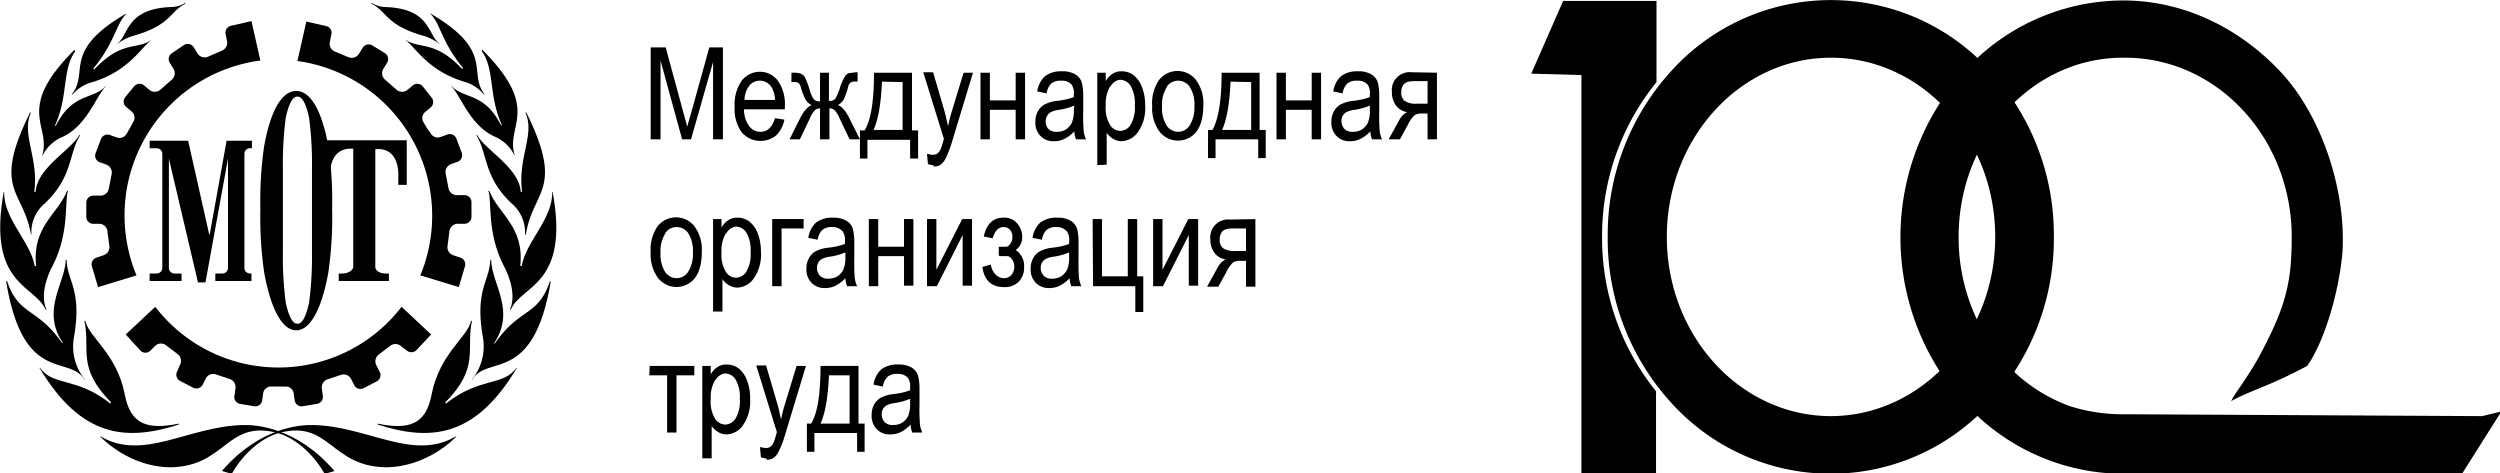 <svg xmlns="http://www.w3.org/2000/svg" width="532.9" height="100.9" viewBox="0 0 532.9 100.9"><title>ru-logo100-web-black</title><g id="Calque_1" data-name="Calque 1"><path d="M152.1,42.6V25.8l4.6,16.8h1.9l4.7-16.5V42.6h2.1V23h-2.9l-3.8,13.7c-.4,1.4-.7,2.4-.9,3.2l-.8-2.9L153.2,23H150V42.6ZM173.4,41a3,3,0,0,1-2.4-1.2,5.9,5.9,0,0,1-1.1-3.6h8.7v-.6a8.6,8.6,0,0,0-1.5-5.5,4.7,4.7,0,0,0-3.8-1.9,4.9,4.9,0,0,0-3.9,1.9,8.9,8.9,0,0,0-1.5,5.6,8.4,8.4,0,0,0,1.5,5.4,5.3,5.3,0,0,0,7.3.7,6.2,6.2,0,0,0,1.8-3.4l-2-.3c-.6,1.9-1.6,2.9-3.1,2.9ZM171,31.2a2.9,2.9,0,0,1,4.7.2,5.4,5.4,0,0,1,.8,2.8H170a5,5,0,0,1,1-3Zm15.1-2.8v6.1a1.7,1.7,0,0,1-1.3-.4,6.4,6.4,0,0,1-.9-2,18.8,18.8,0,0,0-1-2.7,2,2,0,0,0-.9-.8,4.7,4.7,0,0,0-1.7-.2H180v2h.6a1.4,1.4,0,0,1,.9.2,1.6,1.6,0,0,1,.5.9,13.8,13.8,0,0,0,1.1,2.8,3.5,3.5,0,0,0,1.2,1c-.8.3-1.7,1.3-2.5,2.9l-2.2,4.4h2.2l2.1-4.4a5.7,5.7,0,0,1,1.1-1.8,1.7,1.7,0,0,1,1.1-.4v6.6h2V36a1.6,1.6,0,0,1,1.1.4,5.4,5.4,0,0,1,1.1,1.8l2.1,4.4h2.2l-2.2-4.4c-.8-1.6-1.6-2.6-2.5-2.9a3.4,3.4,0,0,0,1.2-1.1,15.2,15.2,0,0,0,1-2.8,1.5,1.5,0,0,1,.5-.9,1.5,1.5,0,0,1,.9-.2h.6v-2h-.3l-1.6.2a1.8,1.8,0,0,0-.8.7,11.5,11.5,0,0,0-1,2.2,9.7,9.7,0,0,1-1.1,2.6,1.6,1.6,0,0,1-1.3.4V28.4Zm9.5,12.3h-1v6h1.6v-4h9.1v4H207v-6h-1.3V28.4h-8.1c0,5.9-.6,10-2,12.3Zm8.1-10.3V40.6h-6.2c1-2.2,1.6-5.6,1.8-10.3Zm6.6,18a2.6,2.6,0,0,0,1.5-.4,3.6,3.6,0,0,0,1.1-1.4,21.8,21.8,0,0,0,1.4-3.7l4.4-14.5h-2l-2.5,8.2a29.6,29.6,0,0,0-.8,3.2c-.3-1.2-.5-2.3-.8-3.3l-2.4-8.2h-2.1l4.4,14.2c-.4,1.5-.7,2.3-.8,2.4a2,2,0,0,1-.7.8,1.9,1.9,0,0,1-1,.2l-1.1-.2.2,2.2,1.3.3Zm10-5.8h2V36.3h5.5v6.3h2V28.4h-2v5.9h-5.5V28.4h-2Zm20.4,0h2.1a6.4,6.4,0,0,1-.5-1.7,40.9,40.9,0,0,1-.1-4.2V33.5a11.8,11.8,0,0,0-.3-3,3.1,3.1,0,0,0-1.3-1.7,5.2,5.2,0,0,0-2.9-.7,5.7,5.7,0,0,0-3.6,1,5.4,5.4,0,0,0-1.7,3.3l2,.4a3.7,3.7,0,0,1,1-2.1,3.1,3.1,0,0,1,2.1-.6,2.8,2.8,0,0,1,2.2.8,3.1,3.1,0,0,1,.5,2.1v.6a14.5,14.5,0,0,1-3.6.8,7.5,7.5,0,0,0-2.7.8,3.7,3.7,0,0,0-1.4,1.5,4.4,4.4,0,0,0-.5,2.2,4,4,0,0,0,1.1,3,3.8,3.8,0,0,0,2.9,1.1,4.9,4.9,0,0,0,2.2-.5,7.5,7.5,0,0,0,2.1-1.6,5.4,5.4,0,0,0,.4,1.8Zm-.5-6.3a6.8,6.8,0,0,1-.4,2.7,3.5,3.5,0,0,1-1.3,1.5,3.6,3.6,0,0,1-1.9.5,2.4,2.4,0,0,1-1.8-.6,2.2,2.2,0,0,1-.6-1.6,2.2,2.2,0,0,1,.3-1.2,2.1,2.1,0,0,1,.8-.8,5.5,5.5,0,0,1,1.8-.5,12.7,12.7,0,0,0,3.2-.9Zm7,11.7V41.2a4.2,4.2,0,0,0,1.4,1.3,3.4,3.4,0,0,0,1.7.5,4.5,4.5,0,0,0,3.6-2,8.8,8.8,0,0,0,1.5-5.6,10.6,10.6,0,0,0-.7-4,5.7,5.7,0,0,0-1.8-2.5,4.1,4.1,0,0,0-2.5-.8,3.3,3.3,0,0,0-1.9.5,4.4,4.4,0,0,0-1.5,1.6V28.4h-1.8V48.1Zm.8-16.6a2.6,2.6,0,0,1,2.1-1.5,2.7,2.7,0,0,1,2.2,1.3,7.4,7.4,0,0,1,.9,4.1,7.4,7.4,0,0,1-.9,4.2,2.7,2.7,0,0,1-2.2,1.3,2.6,2.6,0,0,1-2.2-1.3,6.9,6.9,0,0,1-.9-4.1,7.3,7.3,0,0,1,1-4.2Zm10.5,9.6a5,5,0,0,0,7.8,0c1-1.3,1.5-3.2,1.5-5.7a8.3,8.3,0,0,0-1.6-5.4,5,5,0,0,0-7.8,0,8.7,8.7,0,0,0-1.5,5.6,8.4,8.4,0,0,0,1.6,5.5Zm1.5-9.6a2.9,2.9,0,0,1,2.4-1.3,3,3,0,0,1,2.5,1.3,7,7,0,0,1,1,4.1,7,7,0,0,1-1,4.1,2.9,2.9,0,0,1-2.4,1.4,3,3,0,0,1-2.5-1.3,7,7,0,0,1-1-4.1,7,7,0,0,1,1-4.1Zm9.8,9.2h-1v6h1.6v-4h9.1v4h1.6v-6h-1.3V28.4h-8.1q0,8.8-2,12.3ZM278,30.4V40.6h-6.2c1-2.2,1.6-5.6,1.8-10.3Zm5.4,12.2h2V36.3h5.5v6.3h2V28.4h-2v5.9h-5.5V28.4h-2Zm20.4,0h2.1a6.1,6.1,0,0,1-.5-1.7,40.1,40.1,0,0,1-.1-4.2V33.5a11.8,11.8,0,0,0-.3-3,3.1,3.1,0,0,0-1.3-1.7,5.2,5.2,0,0,0-2.9-.7,5.7,5.7,0,0,0-3.6,1,5.4,5.4,0,0,0-1.7,3.3l2,.4a3.7,3.7,0,0,1,1-2.1,3.1,3.1,0,0,1,2.1-.6,2.8,2.8,0,0,1,2.2.8,3.1,3.1,0,0,1,.5,2.1v.6a14.5,14.5,0,0,1-3.6.8,7.5,7.5,0,0,0-2.7.8,3.7,3.7,0,0,0-1.4,1.5,4.4,4.4,0,0,0-.5,2.2,4,4,0,0,0,1.1,3,3.8,3.8,0,0,0,2.9,1.1,4.9,4.9,0,0,0,2.2-.5,7.5,7.5,0,0,0,2.1-1.6,5.4,5.4,0,0,0,.4,1.8Zm-.5-6.3a6.8,6.8,0,0,1-.4,2.7,3.5,3.5,0,0,1-1.3,1.5,3.6,3.6,0,0,1-1.9.5,2.4,2.4,0,0,1-1.8-.6,2.5,2.5,0,0,1-.4-2.8,2.1,2.1,0,0,1,.8-.8,5.4,5.4,0,0,1,1.8-.5,12.7,12.7,0,0,0,3.2-.9Zm8.9-8a3.8,3.8,0,0,0-4.2,4.2,4.8,4.8,0,0,0,.8,2.8,3.6,3.6,0,0,0,2.5,1.5c-.6.2-1.3.8-1.9,2l-2.1,3.8h2.4l1.7-3.1a6.4,6.4,0,0,1,1.5-2.1,2.9,2.9,0,0,1,1.5-.3h1.2v5.5h2V28.4Zm3.4,6.7h-2.2a4.4,4.4,0,0,1-2.7-.6,2.2,2.2,0,0,1-.7-1.9,2.5,2.5,0,0,1,.5-1.6c.4-.5,1.1-.7,2.3-.7h2.8Z" transform="translate(-11.3 -12.9)"/><path d="M151.6,72.2a5,5,0,0,0,7.8,0c1-1.3,1.5-3.2,1.5-5.7a8.3,8.3,0,0,0-1.6-5.4,5,5,0,0,0-7.8,0,8.7,8.7,0,0,0-1.5,5.6,8.4,8.4,0,0,0,1.6,5.5Zm1.5-9.6a2.9,2.9,0,0,1,2.4-1.3,3,3,0,0,1,2.5,1.3,7,7,0,0,1,1,4.1,7,7,0,0,1-1,4.1,2.9,2.9,0,0,1-2.4,1.4,3,3,0,0,1-2.5-1.3,7,7,0,0,1-1-4.1,7,7,0,0,1,1-4.1Zm12.2,16.7V72.4a4.2,4.2,0,0,0,1.4,1.3,3.4,3.4,0,0,0,1.7.5,4.4,4.4,0,0,0,3.6-2,8.8,8.8,0,0,0,1.5-5.6,10.5,10.5,0,0,0-.7-4,5.7,5.7,0,0,0-1.8-2.5,4.1,4.1,0,0,0-2.5-.8,3.3,3.3,0,0,0-1.9.5,4.4,4.4,0,0,0-1.5,1.6V59.6h-1.8V79.3Zm.8-16.6a2.7,2.7,0,0,1,2.1-1.5,2.7,2.7,0,0,1,2.2,1.3,7.4,7.4,0,0,1,.9,4.1,7.4,7.4,0,0,1-.9,4.2,2.7,2.7,0,0,1-2.2,1.3,2.6,2.6,0,0,1-2.2-1.3,6.9,6.9,0,0,1-.9-4.1,7.3,7.3,0,0,1,1-4.2Zm9.8,11.2h2V61.6h4.7v-2h-6.7Zm16.1,0H194a6.4,6.4,0,0,1-.5-1.7,41.1,41.1,0,0,1-.1-4.2V64.7a11.9,11.9,0,0,0-.3-3,3.1,3.1,0,0,0-1.3-1.7,5.2,5.2,0,0,0-2.9-.7,5.7,5.7,0,0,0-3.6,1,5.4,5.4,0,0,0-1.7,3.3l2,.4a3.7,3.7,0,0,1,1-2.1,3.1,3.1,0,0,1,2.1-.6,2.8,2.8,0,0,1,2.2.9,3.1,3.1,0,0,1,.5,2.1v.6a14.6,14.6,0,0,1-3.6.8,7.5,7.5,0,0,0-2.7.8,3.7,3.7,0,0,0-1.4,1.5,4.4,4.4,0,0,0-.5,2.2,4,4,0,0,0,1.1,3,3.8,3.8,0,0,0,2.9,1.1,4.9,4.9,0,0,0,2.2-.5,7.6,7.6,0,0,0,2.1-1.6,5.3,5.3,0,0,0,.4,1.8Zm-.5-6.3a6.8,6.8,0,0,1-.4,2.7,3.5,3.5,0,0,1-1.3,1.5,3.6,3.6,0,0,1-1.9.5,2.4,2.4,0,0,1-1.8-.6,2.5,2.5,0,0,1-.4-2.8,2.1,2.1,0,0,1,.8-.8,5.6,5.6,0,0,1,1.8-.5,12.8,12.8,0,0,0,3.2-.9Zm5,6.3h2V67.5H204v6.3h2V59.6h-2v5.9h-5.5V59.6h-2Zm12.4,0H211L216.5,63V73.8h2V59.6h-2.1l-5.5,10.8V59.6h-2Zm15.8-6.4h1.5a2,2,0,0,1,.9.8,2.8,2.8,0,0,1-.2,3.2,2.2,2.2,0,0,1-1.6.7,2.5,2.5,0,0,1-1.8-.8,3.9,3.9,0,0,1-1-2.1l-1.8.5c.4,2.9,2,4.3,4.6,4.3a4.2,4.2,0,0,0,3.2-1.2,4.3,4.3,0,0,0,1.1-3.1,4,4,0,0,0-1.8-3.6,3.3,3.3,0,0,0,1.4-2.7,4.4,4.4,0,0,0-1.1-3,3.5,3.5,0,0,0-2.9-1.2c-2.2,0-3.6,1.3-4.2,4l1.9.4q.7-2.4,2.3-2.4a1.8,1.8,0,0,1,1.4.6,2.2,2.2,0,0,1,.5,1.6,2.3,2.3,0,0,1-.4,1.3,1.7,1.7,0,0,1-.8.7h-1.7v1.9Zm15,6.4h2.1a6.5,6.5,0,0,1-.5-1.7,41.8,41.8,0,0,1-.1-4.2V64.7a11.8,11.8,0,0,0-.3-3,3.1,3.1,0,0,0-1.3-1.7,5.2,5.2,0,0,0-2.9-.7,5.7,5.7,0,0,0-3.6,1,5.4,5.4,0,0,0-1.7,3.3l2,.4a3.7,3.7,0,0,1,1-2.1,3.1,3.1,0,0,1,2.1-.6,2.8,2.8,0,0,1,2.2.9,3.1,3.1,0,0,1,.5,2.1v.6a14.8,14.8,0,0,1-3.6.8,7.5,7.5,0,0,0-2.7.8,3.7,3.7,0,0,0-1.4,1.5,4.4,4.4,0,0,0-.5,2.2,4,4,0,0,0,1.1,3,3.8,3.8,0,0,0,2.9,1.1,4.9,4.9,0,0,0,2.2-.5,7.6,7.6,0,0,0,2.1-1.6,5.4,5.4,0,0,0,.4,1.8Zm-.5-6.3a6.8,6.8,0,0,1-.4,2.7,3.5,3.5,0,0,1-1.3,1.5,3.6,3.6,0,0,1-1.9.5,2.3,2.3,0,0,1-1.8-.6,2.5,2.5,0,0,1-.4-2.8,2.1,2.1,0,0,1,.8-.8,5.5,5.5,0,0,1,1.8-.5,12.8,12.8,0,0,0,3.2-.9Zm5.1,6.3h9v5.5H255V71.8h-1.3V59.6h-2V71.8h-5.5V59.6h-2Zm12.8,0h2.1L264.7,63V73.8h2V59.6h-2.1l-5.5,10.8V59.6h-2Zm16.4-14.2a3.8,3.8,0,0,0-4.2,4.2,4.8,4.8,0,0,0,.8,2.8,3.6,3.6,0,0,0,2.5,1.5c-.6.2-1.3.8-1.9,2l-2.1,3.8H271l1.7-3.1a6.3,6.3,0,0,1,1.5-2.1,2.9,2.9,0,0,1,1.5-.3h1.2v5.5h2V59.6Zm3.4,6.7h-2.2a4.4,4.4,0,0,1-2.7-.6,2.2,2.2,0,0,1-.7-1.9,2.5,2.5,0,0,1,.5-1.6c.4-.5,1.1-.7,2.3-.7h2.8Z" transform="translate(-11.3 -12.9)"/><path d="M149.7,92.9h3.8v12.2h2V92.9h3.8v-2h-9.5ZM163,110.6v-6.9a4.2,4.2,0,0,0,1.4,1.3,3.4,3.4,0,0,0,1.7.5,4.4,4.4,0,0,0,3.6-2,8.9,8.9,0,0,0,1.5-5.6,10.5,10.5,0,0,0-.7-4,5.7,5.7,0,0,0-1.8-2.5,4.1,4.1,0,0,0-2.5-.8,3.3,3.3,0,0,0-1.9.5,4.4,4.4,0,0,0-1.5,1.6V90.9H161v19.7Zm.8-16.6a2.6,2.6,0,0,1,2.1-1.5,2.7,2.7,0,0,1,2.2,1.3,7.4,7.4,0,0,1,.9,4.1,7.4,7.4,0,0,1-.9,4.2,2.7,2.7,0,0,1-2.2,1.3,2.6,2.6,0,0,1-2.2-1.3,6.9,6.9,0,0,1-.9-4.1,7.3,7.3,0,0,1,1-4.2Zm10.9,16.9a2.6,2.6,0,0,0,1.5-.4,3.6,3.6,0,0,0,1.1-1.4,21.7,21.7,0,0,0,1.4-3.7l4.4-14.5h-2l-2.5,8.2a29.4,29.4,0,0,0-.8,3.2c-.3-1.2-.5-2.3-.8-3.3l-2.4-8.2h-2.1l4.4,14.2c-.4,1.5-.7,2.3-.8,2.4a2,2,0,0,1-.7.8,1.9,1.9,0,0,1-1,.2l-1.1-.2.2,2.2,1.3.3Zm9.6-7.7h-1v6h1.6v-4H194v4h1.6v-6h-1.3V90.9h-8.1c0,5.9-.6,10-2,12.3Zm8.1-10.3v10.3h-6.2c1-2.2,1.6-5.6,1.8-10.3Zm13.4,12.2h2.1a6.4,6.4,0,0,1-.5-1.7,41.1,41.1,0,0,1-.1-4.2V96a11.9,11.9,0,0,0-.3-3,3.1,3.1,0,0,0-1.3-1.7,5.2,5.2,0,0,0-2.9-.7,5.7,5.7,0,0,0-3.6,1,5.4,5.4,0,0,0-1.7,3.3l2,.4a3.7,3.7,0,0,1,1-2.1,3.1,3.1,0,0,1,2.1-.6,2.8,2.8,0,0,1,2.2.8,3.1,3.1,0,0,1,.5,2.1v.6a14.6,14.6,0,0,1-3.6.8,7.5,7.5,0,0,0-2.7.8,3.8,3.8,0,0,0-1.4,1.5,4.4,4.4,0,0,0-.5,2.2,4,4,0,0,0,1.1,3,3.8,3.8,0,0,0,2.9,1.1,4.9,4.9,0,0,0,2.2-.5,7.5,7.5,0,0,0,2.1-1.6,5.3,5.3,0,0,0,.4,1.8Zm-.5-6.3a6.8,6.8,0,0,1-.4,2.7,3.5,3.5,0,0,1-1.3,1.5,3.6,3.6,0,0,1-1.9.5,2.4,2.4,0,0,1-1.8-.6,2.5,2.5,0,0,1-.4-2.8,2.1,2.1,0,0,1,.8-.8,5.5,5.5,0,0,1,1.8-.5,12.7,12.7,0,0,0,3.2-.9Z" transform="translate(-11.3 -12.9)"/><path d="M74.5,32.3h-.1c-2.9,0-5.4,3.9-6.8,11.8a81.3,81.3,0,0,0-.8,13.4,81.2,81.2,0,0,0,.8,13.4c1.4,7.9,3.9,12.4,6.8,12.4h.1c2.9,0,5.4-4.5,6.8-12.4a81.5,81.5,0,0,0,.8-13.4,81.6,81.6,0,0,0-.8-13.4C79.9,36.3,77.4,32.3,74.5,32.3Zm3.3,25.5c0,4.8,0,8.9,0,8.9a74.8,74.8,0,0,1-.6,10.6c-.6,3-1.5,4.6-2.4,4.6h-.2c-.9,0-1.8-1.6-2.4-4.6a75.1,75.1,0,0,1-.6-10.6s0-4.1,0-8.9v-.2c0-4.8,0-8.9,0-8.9a74.9,74.9,0,0,1,.6-10.6c.6-3,1.5-4.6,2.4-4.6h.2c.9,0,1.8,1.6,2.4,4.6a74.7,74.7,0,0,1,.6,10.6c0,3.8,0,3.8,0,8.9Z" transform="translate(-11.3 -12.9)"/><path d="M39,40.2l-.7,1.2a1.7,1.7,0,0,1-2.1.8l-1.4-.5a1.5,1.5,0,0,0-2,.9l-1.1,2.9a1.5,1.5,0,0,0,.9,2l1.4.5a1.8,1.8,0,0,1,1.1,2l-.6,3.1a1.8,1.8,0,0,1-1.8,1.5H31.2A1.5,1.5,0,0,0,29.7,56v3A1.5,1.5,0,0,0,31,60.6h1.5a1.8,1.8,0,0,1,1.7,1.6l.4,3.1a1.8,1.8,0,0,1-1.2,2l-1.5.5a1.5,1.5,0,0,0-1,1.9l1.3,4.4,8.2-2.5A33.3,33.3,0,0,1,66.8,25.8l-1.9-8.4-4.4,1a1.5,1.5,0,0,0-1.1,1.8l.3,1.5a1.8,1.8,0,0,1-1.1,2L55.6,25a1.8,1.8,0,0,1-2.2-.7l-.8-1.3a1.5,1.5,0,0,0-2.1-.5L48,24.2a1.5,1.5,0,0,0-.5,2.1l.8,1.3a1.8,1.8,0,0,1-.4,2.3l-2.4,2.1a1.8,1.8,0,0,1-2.3.1l-1.2-1a1.5,1.5,0,0,0-2.1.2L38,33.6a1.5,1.5,0,0,0,.2,2.1l1.2,1a1.7,1.7,0,0,1,.3,2.2Z" transform="translate(-11.3 -12.9)"/><path d="M70.7,95.3h1.4a1.7,1.7,0,0,1,1.8,1.4l.2,1.5a1.5,1.5,0,0,0,1.7,1.3l3-.5a1.5,1.5,0,0,0,1.3-1.8l-.2-1.5A1.8,1.8,0,0,1,81,93.8l3-1a1.8,1.8,0,0,1,2.1.8l.7,1.4a1.5,1.5,0,0,0,2.1.6l2.7-1.4a1.5,1.5,0,0,0,.6-2.1l-.7-1.4a1.8,1.8,0,0,1,.5-2.2l2.5-1.9a1.8,1.8,0,0,1,2.3.1L98,87.6a1.5,1.5,0,0,0,2.1-.1l3.1-3.3-6.3-5.9a33.1,33.1,0,0,1-52.5,0l-6.3,5.9,3.1,3.4a1.5,1.5,0,0,0,2.1.1l1.1-1.1a1.8,1.8,0,0,1,2.3-.1l2.5,1.9a1.8,1.8,0,0,1,.5,2.2L49.1,92a1.5,1.5,0,0,0,.6,2.1l2.7,1.4a1.5,1.5,0,0,0,2.1-.6l.7-1.4a1.8,1.8,0,0,1,2.1-.8l3,1a1.8,1.8,0,0,1,1.2,1.9l-.2,1.5A1.5,1.5,0,0,0,62.5,99l3,.5a1.5,1.5,0,0,0,1.7-1.3l.2-1.5a1.7,1.7,0,0,1,1.8-1.4Z" transform="translate(-11.3 -12.9)"/><path d="M102.3,40.2l-.7-1.2a1.7,1.7,0,0,1,.3-2.2l1.2-1a1.5,1.5,0,0,0,.2-2.1l-1.9-2.4a1.5,1.5,0,0,0-2.1-.2l-1.2,1a1.8,1.8,0,0,1-2.3-.1l-2.4-2.1a1.8,1.8,0,0,1-.4-2.3l.8-1.3a1.5,1.5,0,0,0-.5-2.1l-2.6-1.6a1.5,1.5,0,0,0-2.1.5l-.8,1.3a1.8,1.8,0,0,1-2.2.7l-2.9-1.2a1.8,1.8,0,0,1-1.1-2l.3-1.5A1.5,1.5,0,0,0,81,18.5l-4.4-1-1.9,8.4a33.3,33.3,0,0,1,26.2,45.7l8.2,2.5,1.3-4.4a1.5,1.5,0,0,0-1-1.9l-1.5-.5a1.8,1.8,0,0,1-1.2-2l.4-3.1a1.8,1.8,0,0,1,1.7-1.6h1.5a1.5,1.5,0,0,0,1.5-1.6V56a1.5,1.5,0,0,0-1.6-1.5h-1.5a1.8,1.8,0,0,1-1.8-1.5l-.6-3.1a1.8,1.8,0,0,1,1.1-2l1.4-.5a1.5,1.5,0,0,0,.9-2l-1.1-2.9a1.5,1.5,0,0,0-2-.9l-1.4.5a1.7,1.7,0,0,1-2.1-.8Z" transform="translate(-11.3 -12.9)"/><path d="M23.2,39.5h0Z" transform="translate(-11.3 -12.9)"/><path d="M36.3,22.2h.1a10.5,10.5,0,0,1,3.1-1.6c8.3-2.3,7.9-5.2,11.3-6.9v-.2a5.7,5.7,0,0,1-2.9.9C38.1,14.7,38.8,20.4,36.3,22.2Z" transform="translate(-11.3 -12.9)"/><path d="M26.6,33h.2A8.3,8.3,0,0,1,31,30.4c7.7-2.3,10.4-7.4,12.5-8.9h-.1c-2.8,2-6.2,0-12,6.2l-.2-.2c4.7-5.7,4.8-9.5,7-11.6H38C24.4,23.9,30.4,28.3,26.6,33Z" transform="translate(-11.3 -12.9)"/><path d="M27.2,23.5C14.3,36.3,22.3,39.6,20.3,46h.1a8.3,8.3,0,0,1,4.2-3.9c5.4-2.5,7.2-8.9,9.3-10.8h-.1c-2.7,2.9-7,1.3-10.6,8.4H23c2.9-6.3,1.5-11.9,4.3-15.8Z" transform="translate(-11.3 -12.9)"/><path d="M17.9,62.9H18a8,8,0,0,1,2.8-6.6c6.1-5.7,5.1-10.7,7.6-14.6h-.2c-1.9,3.3-9,7-9.3,12.1h-.3c1-7.3-2.8-12.2-.7-16.9h-.2C9.5,53.5,16.3,53.3,17.9,62.9Z" transform="translate(-11.3 -12.9)"/><path d="M21,78.9h.2c-1.7-3.8,1.1-9,1.3-9.3,3.7-7.2,2.5-13.8,3.3-16h-.2c-2,5-7.5,7.6-6.6,16h-.3c-.9-5.2-6.7-10.1-6.5-15.8h-.1C8.5,73.8,18.8,73.6,21,78.9Z" transform="translate(-11.3 -12.9)"/><path d="M29.3,93.8h.1a11.1,11.1,0,0,1-2.3-9.2c1.7-10-1.5-11.8-1.6-16.3h-.2C25.2,73.3,20,79,24.7,86h-.2c-5.2-7.6-9.2-5.7-11.7-13.2h-.2C16.2,95,26,88.4,29.3,93.8Z" transform="translate(-11.3 -12.9)"/><path d="M49.4,103.4v-.2c-6.8,1.4-10.3.1-11.5-6.2-1.7-8.8-7.7-12.2-8.4-15.7h-.2c1.3,6.2-1.7,9.9,5.7,17.4l-.2.2c-7.2-5.7-12.1-3.6-15-7.6h-.1C28.6,106.2,38.2,107,49.4,103.4Z" transform="translate(-11.3 -12.9)"/><path d="M32.6,105.9h.1c9.1,5.4,18.7-2.1,30.3-2.4,2.9-.1,11.6.5,19.6,9.8l-2.1.6c-2.6-4.6-6.7-7.9-10.4-8.8-10.5-2.6-10.7,7.2-22.4,7.4C38.9,112.5,33,106.3,32.6,105.9Z" transform="translate(-11.3 -12.9)"/><path d="M118,39.5h0Z" transform="translate(-11.3 -12.9)"/><path d="M118,39.5h0Z" transform="translate(-11.3 -12.9)"/><path d="M23.2,39.5h0Z" transform="translate(-11.3 -12.9)"/><path d="M118,39.5h0Z" transform="translate(-11.3 -12.9)"/><path d="M105,22.2h-.1a10.5,10.5,0,0,0-3.1-1.6c-8.3-2.3-7.9-5.2-11.3-6.9v-.2a5.7,5.7,0,0,0,2.9.9C103.2,14.7,102.4,20.4,105,22.2Z" transform="translate(-11.3 -12.9)"/><path d="M114.6,33h-.2a8.3,8.3,0,0,0-4.2-2.7c-7.7-2.3-10.4-7.4-12.5-8.9h.1c2.8,2,6.2,0,12,6.2l.2-.2c-4.7-5.7-4.8-9.5-7-11.6h.1C116.9,23.9,110.9,28.3,114.6,33Z" transform="translate(-11.3 -12.9)"/><path d="M114.1,23.5c12.8,12.8,4.9,16.1,6.9,22.4h-.1a8.3,8.3,0,0,0-4.2-3.9c-5.4-2.5-7.2-8.9-9.3-10.8h.1c2.7,2.9,7,1.3,10.6,8.4h.2c-2.9-6.3-1.5-11.9-4.3-15.8Z" transform="translate(-11.3 -12.9)"/><path d="M123.4,62.9h-.2a8,8,0,0,0-2.8-6.6c-6.1-5.7-5.1-10.7-7.6-14.6h.2c1.9,3.3,9,7,9.3,12.1h.3c-1-7.3,2.8-12.2.7-16.9h.2C131.7,53.5,124.9,53.3,123.4,62.9Z" transform="translate(-11.3 -12.9)"/><path d="M120.2,78.9H120c1.7-3.8-1.1-9-1.3-9.3-3.7-7.2-2.5-13.8-3.3-16h.2c2,5,7.5,7.6,6.6,16h.3c.9-5.2,6.7-10.1,6.5-15.8h.1C132.8,73.8,122.4,73.6,120.2,78.9Z" transform="translate(-11.3 -12.9)"/><path d="M112,93.8h-.1a11.2,11.2,0,0,0,2.3-9.2c-1.7-10,1.5-11.8,1.6-16.3h.2c.1,5.1,5.3,10.8.6,17.8h.2c5.2-7.6,9.2-5.7,11.7-13.2h.2C125,95,115.2,88.4,112,93.8Z" transform="translate(-11.3 -12.9)"/><path d="M91.8,103.4v-.2c6.8,1.4,10.3.1,11.5-6.2,1.7-8.8,7.7-12.2,8.4-15.7h.2c-1.3,6.2,1.7,9.9-5.7,17.4l.2.2c7.2-5.7,12.1-3.6,15-7.6h.1C112.6,106.2,103.1,107,91.8,103.4Z" transform="translate(-11.3 -12.9)"/><path d="M108.6,105.9h-.1c-9.1,5.4-18.7-2.1-30.3-2.4-2.9-.1-11.6.5-19.6,9.8l2.1.6c2.6-4.6,6.7-7.9,10.4-8.8,10.5-2.6,10.7,7.2,22.4,7.4C102.3,112.5,108.3,106.3,108.6,105.9Z" transform="translate(-11.3 -12.9)"/><path d="M23.2,39.5h0Z" transform="translate(-11.3 -12.9)"/><path d="M23.2,39.5h0Z" transform="translate(-11.3 -12.9)"/><path d="M118,39.5h0Z" transform="translate(-11.3 -12.9)"/><path d="M64.7,44.5h.3V42.9H59.6L56,62.9h-.1l-4.5-20H43.2v1.6h1.5a1.2,1.2,0,0,1,1.2,1.1V70.1a1.2,1.2,0,0,1-1.2,1.1H43.2v1.6H50V71.2H48.5a1.2,1.2,0,0,1-1.2-1.1V46.7l6.2,26.4h1.6l4.8-26.4V70.1a1.2,1.2,0,0,1-1.2,1.1H57.2v1.6h7.7V71.2h-.3a1.2,1.2,0,0,1-1.2-1.1V45.6A1.2,1.2,0,0,1,64.7,44.5Z" transform="translate(-11.3 -12.9)"/><path d="M98,42.8v9.5H96.2V49.8c0-.1.1-5.6-4.9-5.1V69.9s.1,1.5,2.9,1.3v1.6H83.5V71.2c2.8.2,3.1-1.3,3.1-1.3V44.6c-5.1-.4-4.9,5.1-4.9,5.1v2.6H79.9V42.8Z" transform="translate(-11.3 -12.9)"/></g><g id="Calque_2" data-name="Calque 2"><path d="M352.8,63.4a52,52,0,0,1,11.6-33V13.1H344.5l-6.8,15.5,10.7.3v85.1h15.9V96.3A52,52,0,0,1,352.8,63.4Z" transform="translate(-11.3 -12.9)"/><path d="M540.4,101.6l-76-.4H464a36.8,36.8,0,0,1-11.4-1.7A34.3,34.3,0,0,1,441,92.5a52.4,52.4,0,0,1-8.4-11.7,40.9,40.9,0,0,1-3.8-17.4c0-21.1,15.7-38.2,35-38.2h.5c19.6,0,35.5,17.1,35.5,38.2,0,10-1.3,15.2-7.5,26.5-2.5,4.3-4.8,7.1-5.4,8.5,3.9-2.2,8.2-3.2,16.2-7.5,3.6-5.1,6.7-15.4,7.5-24,.9-13.1-4.3-29.1-13-38.5s-20.7-15.4-33.7-15.4a45.9,45.9,0,0,0-34.1,15.3,52.9,52.9,0,0,0-5,63.8h0c1.9,4.2,1.7,3.1,3.8,5l1.3,1.5a45.9,45.9,0,0,0,34.1,15.3h72.1l8.4-13.3Z" transform="translate(-11.3 -12.9)"/><path d="M435.7,28.2a45.8,45.8,0,0,0-68.3,0,51.8,51.8,0,0,0-13.4,35.2,51.8,51.8,0,0,0,13.4,35.2,45.8,45.8,0,0,0,68.3,0,51.8,51.8,0,0,0,13.4-35.2A51.8,51.8,0,0,0,435.7,28.2Zm-34.1,73.4c-19.3,0-35-17.1-35-38.2s15.7-38.2,35-38.2,35,17.1,35,38.2S420.8,101.6,401.5,101.6Z" transform="translate(-11.3 -12.9)"/></g></svg>